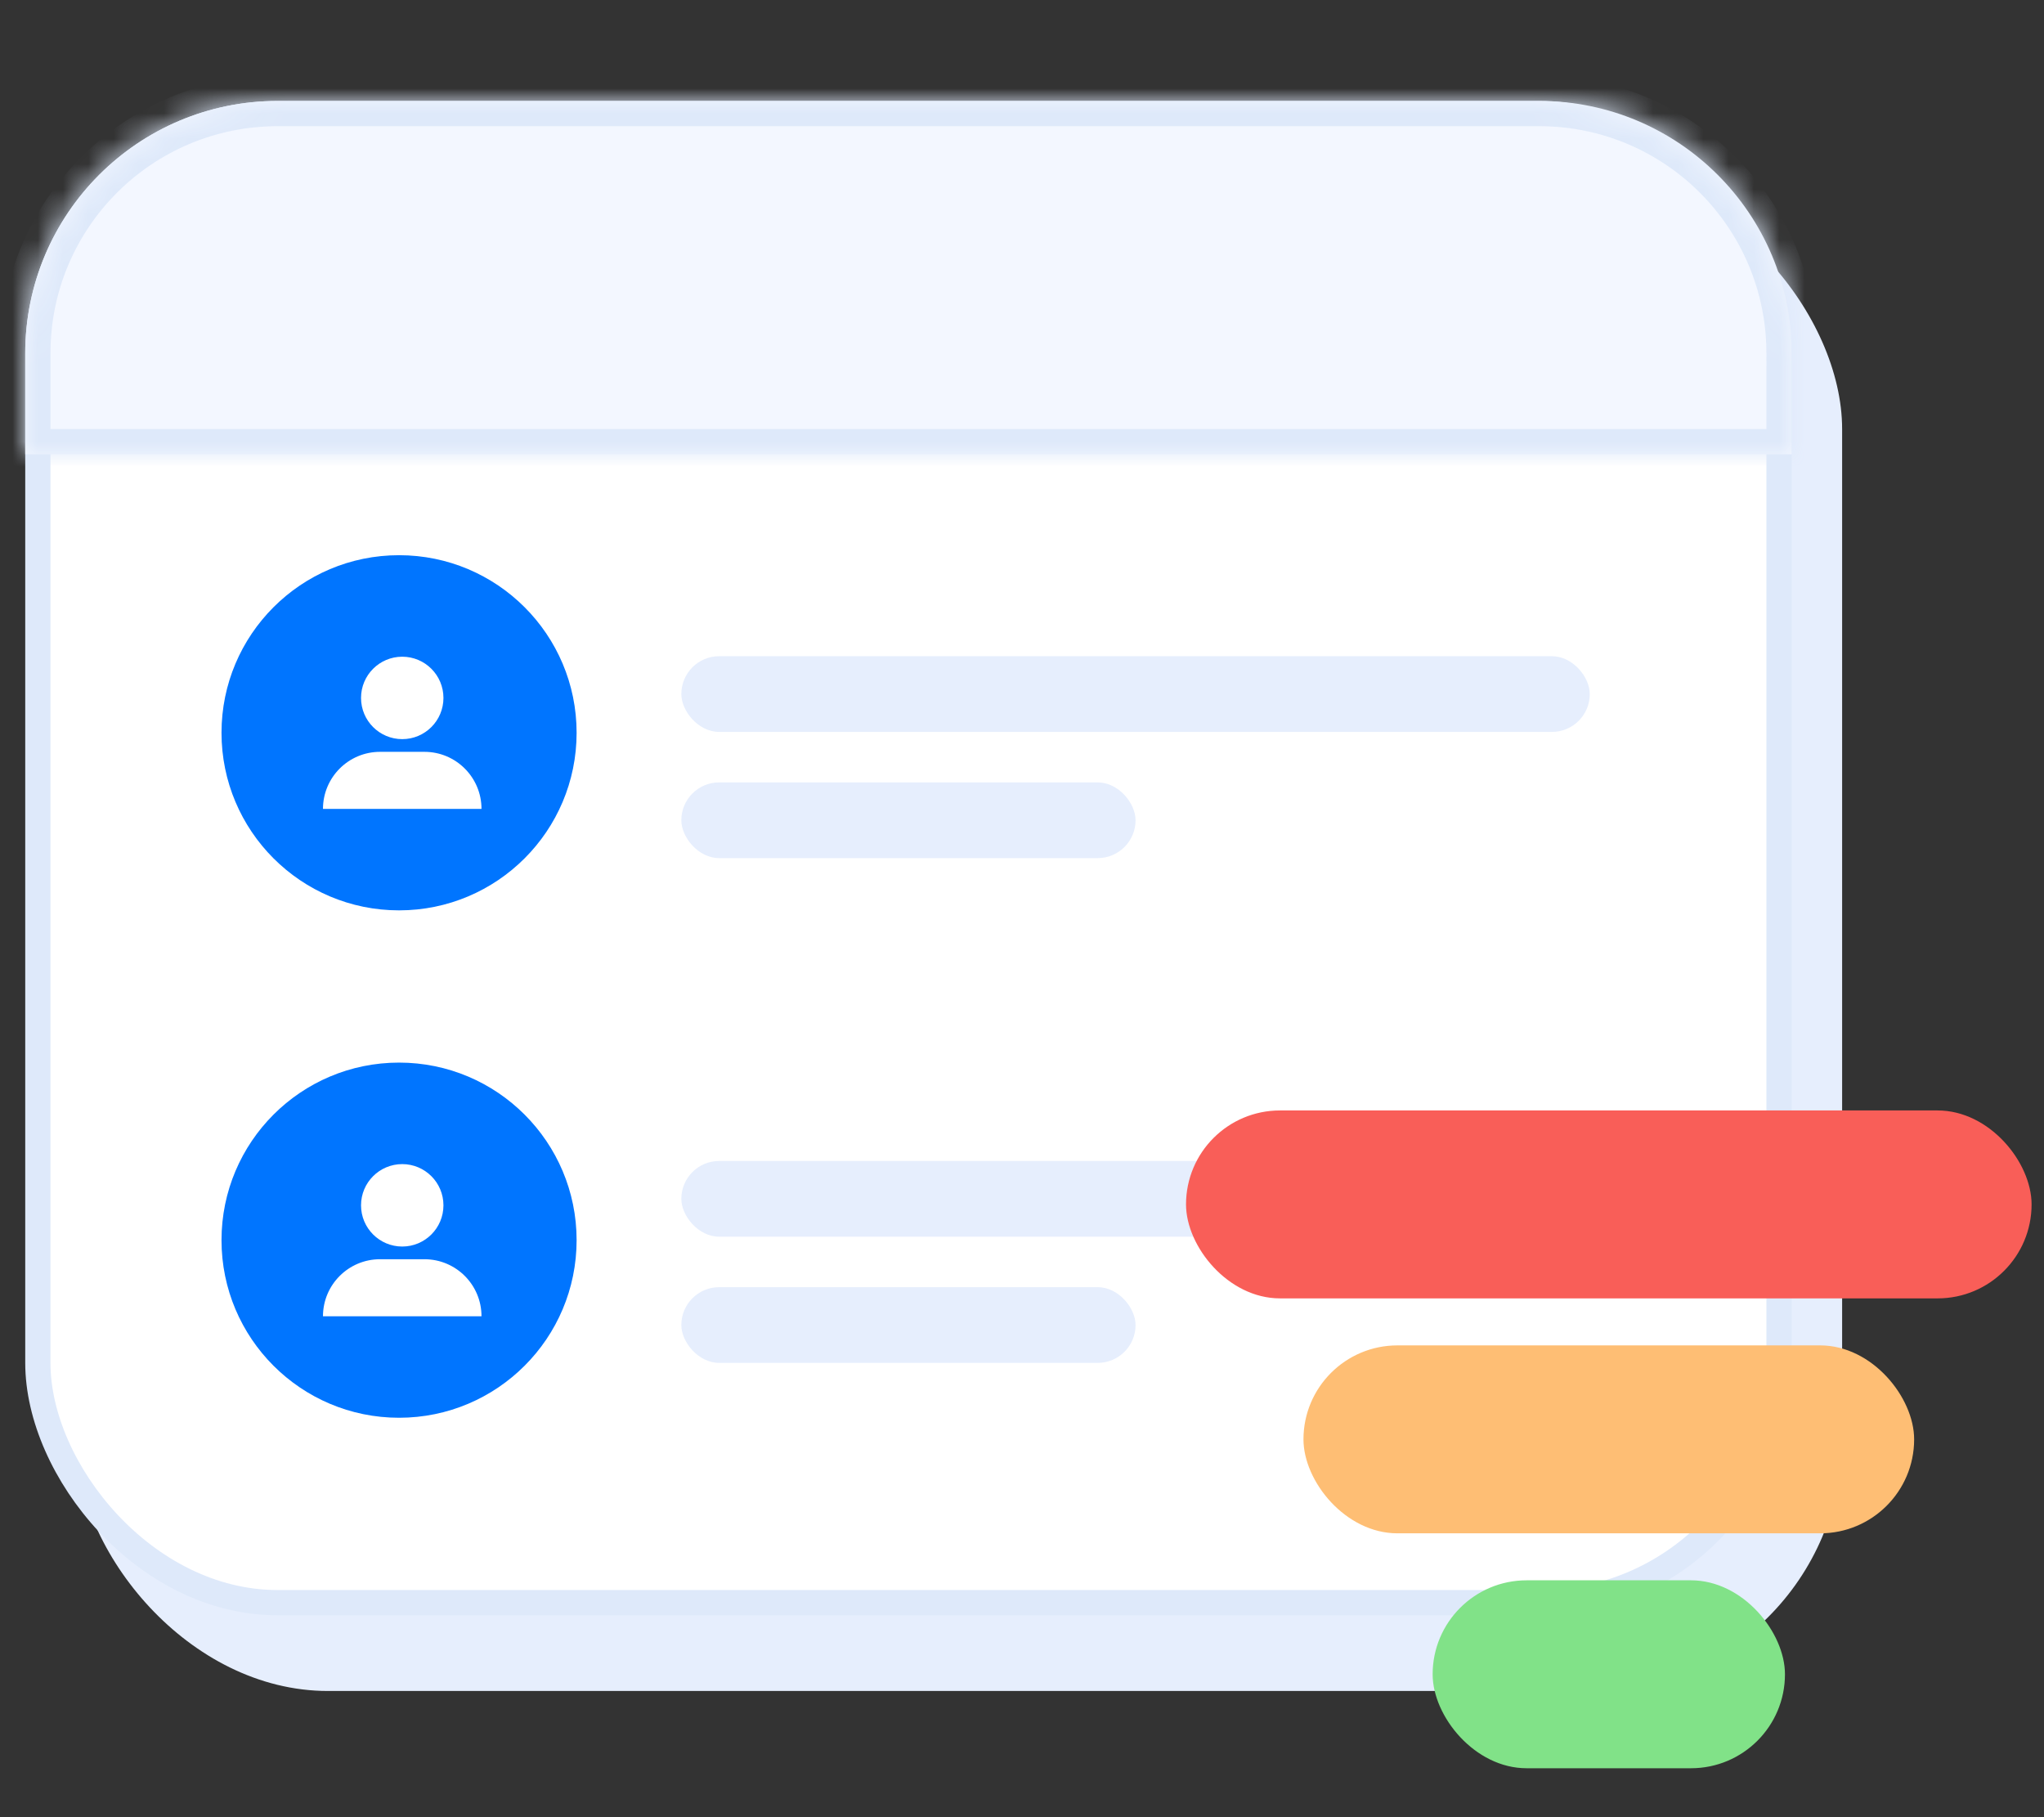<svg width="81" height="72" viewBox="0 0 81 72" fill="none" xmlns="http://www.w3.org/2000/svg">
<rect x="0" y="0" width="81" height="72" fill="#333333" stroke="none"/>
<rect x="3" y="7" width="70" height="60" rx="10" fill="#E6EEFD"/>
<rect x="1.5" y="4.5" width="69" height="59" rx="9.5" fill="white" stroke="#DEE9FA"/>
<mask id="path-3-inside-1_4632_37626" fill="white">
<path d="M1 14C1 8.477 5.477 4 11 4H61C66.523 4 71 8.477 71 14V18H1V14Z"/>
</mask>
<path d="M1 14C1 8.477 5.477 4 11 4H61C66.523 4 71 8.477 71 14V18H1V14Z" fill="#F3F7FF"/>
<path d="M71 18V19H72V18H71ZM1 18H0V19H1V18ZM11 5H61V3H11V5ZM70 14V18H72V14H70ZM71 17H1V19H71V17ZM2 18V14H0V18H2ZM61 5C65.971 5 70 9.029 70 14H72C72 7.925 67.075 3 61 3V5ZM11 3C4.925 3 0 7.925 0 14H2C2 9.029 6.029 5 11 5V3Z" fill="#DEE9FA" mask="url(#path-3-inside-1_4632_37626)"/>
<rect x="27" y="26" width="36" height="3" rx="1.5" fill="#E6EEFD"/>
<rect x="27" y="31" width="18" height="3" rx="1.5" fill="#E6EEFD"/>
<circle cx="15.814" cy="29.034" r="7.036" fill="#0075FF"/>
<circle cx="15.94" cy="27.653" r="1.633" fill="white"/>
<path d="M12.799 32.051C12.799 30.802 13.811 29.789 15.06 29.789H16.82C18.069 29.789 19.081 30.802 19.081 32.051V32.051H12.799V32.051Z" fill="white"/>
<rect x="27" y="46" width="36" height="3" rx="1.5" fill="#E6EEFD"/>
<rect x="27" y="51" width="18" height="3" rx="1.5" fill="#E6EEFD"/>
<circle cx="15.814" cy="49.138" r="7.036" fill="#0075FF"/>
<circle cx="15.94" cy="47.757" r="1.633" fill="white"/>
<path d="M12.799 52.154C12.799 50.905 13.811 49.893 15.06 49.893H16.82C18.069 49.893 19.081 50.905 19.081 52.154V52.154H12.799V52.154Z" fill="white"/>
<rect x="47" y="43.998" width="33.508" height="7.446" rx="3.723" fill="#F95E58"/>
<rect x="51.654" y="53.307" width="24.2" height="7.446" rx="3.723" fill="#FEBE74"/>
<rect x="56.773" y="62.615" width="13.962" height="7.446" rx="3.723" fill="#81E288"/>
</svg>
